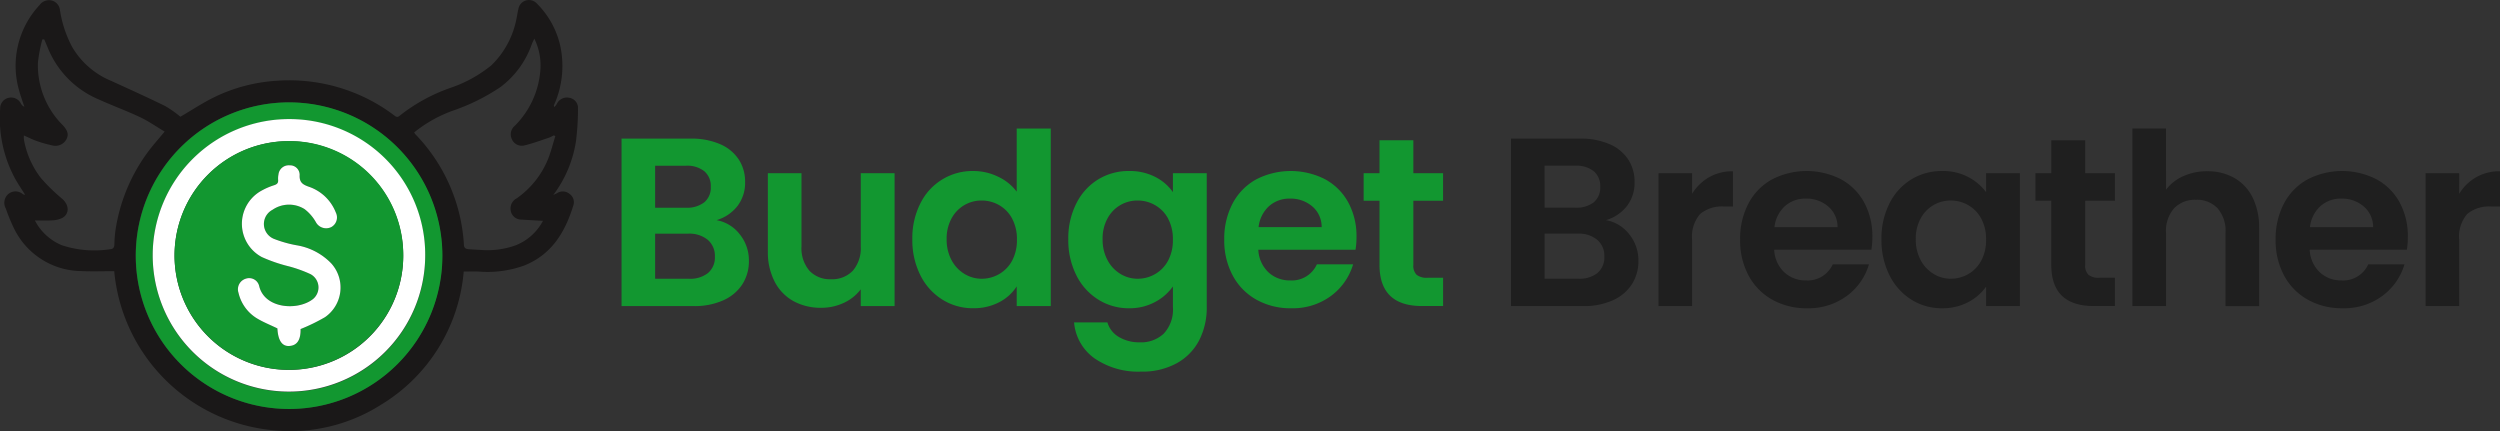 <svg xmlns="http://www.w3.org/2000/svg" xmlns:xlink="http://www.w3.org/1999/xlink" width="291.738" height="50.292" viewBox="0 0 291.738 50.292">
  <rect x="0" y="0" width="291.738" height="50.292" fill="#333333" stroke="none"/>
  <defs>
    <clipPath id="clip-path">
      <rect id="Rectangle_35" data-name="Rectangle 35" width="219.208" height="28.363" transform="translate(0 0)" fill="#129730"/>
    </clipPath>
    <clipPath id="clip-path-2">
      <rect id="Rectangle_36" data-name="Rectangle 36" width="67.449" height="50.292" fill="none"/>
    </clipPath>
  </defs>
  <g id="logo" transform="translate(-640.01 -882.721)">
    <g id="Group_36" data-name="Group 36" transform="translate(712.54 897.721)">
      <g id="Group_36-2" data-name="Group 36" clip-path="url(#clip-path)">
        <path id="Path_229" data-name="Path 229" d="M13.8,12.347a4.828,4.828,0,0,1,1.063,3.08,4.963,4.963,0,0,1-.769,2.758,5.131,5.131,0,0,1-2.226,1.862,8.142,8.142,0,0,1-3.444.672H0V1.175H8.064a8.363,8.363,0,0,1,3.429.644,4.892,4.892,0,0,1,2.185,1.792,4.7,4.7,0,0,1,.742,2.6,4.457,4.457,0,0,1-.91,2.856,4.87,4.87,0,0,1-2.422,1.624A4.4,4.4,0,0,1,13.8,12.347M3.92,9.239H7.5a3.277,3.277,0,0,0,2.155-.63A2.216,2.216,0,0,0,10.416,6.8a2.259,2.259,0,0,0-.757-1.82A3.229,3.229,0,0,0,7.5,4.339H3.92Zm6.174,7.616a2.348,2.348,0,0,0,.8-1.9,2.454,2.454,0,0,0-.84-1.975,3.39,3.39,0,0,0-2.269-.714H3.92v5.264H7.867a3.356,3.356,0,0,0,2.227-.672" fill="#129730"/>
        <path id="Path_230" data-name="Path 230" d="M31.863,5.208V20.72H27.915V18.76a5.178,5.178,0,0,1-1.974,1.582,6.138,6.138,0,0,1-2.646.574,6.579,6.579,0,0,1-3.22-.77,5.42,5.42,0,0,1-2.2-2.268,7.5,7.5,0,0,1-.8-3.57v-9.1H21v8.54a4.018,4.018,0,0,0,.925,2.842,3.268,3.268,0,0,0,2.519.994,3.308,3.308,0,0,0,2.548-.994,4.023,4.023,0,0,0,.924-2.842V5.208Z" fill="#129730"/>
        <path id="Path_231" data-name="Path 231" d="M34.873,8.736a6.762,6.762,0,0,1,6.174-3.78,6.6,6.6,0,0,1,2.884.658,5.772,5.772,0,0,1,2.184,1.75V0h3.976V20.72H46.115v-2.3a5.309,5.309,0,0,1-2.044,1.848,6.4,6.4,0,0,1-3.052.7,6.663,6.663,0,0,1-3.584-1.008,7.02,7.02,0,0,1-2.562-2.842,9.117,9.117,0,0,1-.938-4.213,8.973,8.973,0,0,1,.938-4.173m10.71,1.778a3.959,3.959,0,0,0-1.512-1.568A4.039,4.039,0,0,0,42.027,8.4a3.937,3.937,0,0,0-3.514,2.086,4.866,4.866,0,0,0-.574,2.423,5.019,5.019,0,0,0,.574,2.449,4.128,4.128,0,0,0,1.512,1.61,3.832,3.832,0,0,0,2,.56,4.039,4.039,0,0,0,2.044-.546,3.953,3.953,0,0,0,1.512-1.568,5.031,5.031,0,0,0,.56-2.45,5.034,5.034,0,0,0-.56-2.45" fill="#129730"/>
        <path id="Path_232" data-name="Path 232" d="M62.271,5.642A5.628,5.628,0,0,1,64.343,7.42V5.208h3.948V20.832a8.321,8.321,0,0,1-.868,3.85,6.446,6.446,0,0,1-2.6,2.688,8.321,8.321,0,0,1-4.2.994,8.968,8.968,0,0,1-5.418-1.54,5.709,5.709,0,0,1-2.394-4.2H56.7a2.9,2.9,0,0,0,1.33,1.694,4.632,4.632,0,0,0,2.478.63,3.838,3.838,0,0,0,2.772-1.022,4.107,4.107,0,0,0,1.064-3.094V18.424a5.957,5.957,0,0,1-2.086,1.82,6.23,6.23,0,0,1-3.038.728,6.663,6.663,0,0,1-3.584-1.008,7.02,7.02,0,0,1-2.562-2.842,9.117,9.117,0,0,1-.938-4.213,8.973,8.973,0,0,1,.938-4.173,6.875,6.875,0,0,1,2.548-2.8,6.784,6.784,0,0,1,3.6-.98,6.517,6.517,0,0,1,3.052.686m1.512,4.872a3.959,3.959,0,0,0-1.512-1.568A4.039,4.039,0,0,0,60.227,8.4a3.937,3.937,0,0,0-3.514,2.086,4.866,4.866,0,0,0-.574,2.423,5.019,5.019,0,0,0,.574,2.449,4.128,4.128,0,0,0,1.512,1.61,3.832,3.832,0,0,0,2,.56,4.039,4.039,0,0,0,2.044-.546,3.953,3.953,0,0,0,1.512-1.568,5.031,5.031,0,0,0,.56-2.45,5.034,5.034,0,0,0-.56-2.45" fill="#129730"/>
        <path id="Path_233" data-name="Path 233" d="M85.651,14.14H74.31a3.857,3.857,0,0,0,1.177,2.632,3.63,3.63,0,0,0,2.548.952,3.2,3.2,0,0,0,3.107-1.876h4.229a7.057,7.057,0,0,1-2.576,3.681,7.518,7.518,0,0,1-4.676,1.443,8.092,8.092,0,0,1-4.019-.994,6.99,6.99,0,0,1-2.771-2.814,8.619,8.619,0,0,1-.994-4.2,8.786,8.786,0,0,1,.979-4.228,6.848,6.848,0,0,1,2.744-2.8,8.813,8.813,0,0,1,8.023-.028A6.71,6.71,0,0,1,84.8,8.61a8.188,8.188,0,0,1,.966,4.018,9.326,9.326,0,0,1-.112,1.512M81.7,11.508a3.115,3.115,0,0,0-1.092-2.422,3.874,3.874,0,0,0-2.6-.91,3.558,3.558,0,0,0-2.45.882,3.876,3.876,0,0,0-1.218,2.45Z" fill="#129730"/>
        <path id="Path_234" data-name="Path 234" d="M92.4,8.428v7.5a1.484,1.484,0,0,0,.378,1.134,1.854,1.854,0,0,0,1.274.35h1.82v3.3H93.406q-4.956,0-4.956-4.816V8.428H86.6V5.208H88.45V1.372H92.4V5.208H95.87v3.22Z" fill="#129730"/>
        <path id="Path_235" data-name="Path 235" d="M117.6,12.347a4.824,4.824,0,0,1,1.064,3.08,4.956,4.956,0,0,1-.77,2.758,5.119,5.119,0,0,1-2.226,1.862,8.139,8.139,0,0,1-3.444.672h-8.428V1.175h8.065a8.367,8.367,0,0,1,3.429.644,4.889,4.889,0,0,1,2.184,1.792,4.69,4.69,0,0,1,.742,2.6,4.457,4.457,0,0,1-.91,2.856,4.866,4.866,0,0,1-2.422,1.624,4.4,4.4,0,0,1,2.716,1.652m-9.884-3.108H111.3a3.278,3.278,0,0,0,2.156-.63A2.218,2.218,0,0,0,114.21,6.8a2.261,2.261,0,0,0-.756-1.82,3.231,3.231,0,0,0-2.156-.644h-3.584Zm6.174,7.616a2.349,2.349,0,0,0,.8-1.9,2.452,2.452,0,0,0-.841-1.975,3.385,3.385,0,0,0-2.268-.714h-3.864v5.264h3.948a3.351,3.351,0,0,0,2.226-.672" fill="#1f1f1f"/>
        <path id="Path_236" data-name="Path 236" d="M126.908,5.684a5.494,5.494,0,0,1,2.785-.7V9.1h-1.035a3.973,3.973,0,0,0-2.786.868,4,4,0,0,0-.939,3.025V20.72h-3.92V5.208h3.92V7.617a5.514,5.514,0,0,1,1.975-1.933" fill="#1f1f1f"/>
        <path id="Path_237" data-name="Path 237" d="M145.849,14.14h-11.34a3.857,3.857,0,0,0,1.176,2.632,3.63,3.63,0,0,0,2.548.952,3.2,3.2,0,0,0,3.108-1.876h4.228a7.052,7.052,0,0,1-2.576,3.681,7.516,7.516,0,0,1-4.676,1.443,8.088,8.088,0,0,1-4.018-.994,7,7,0,0,1-2.772-2.814,8.631,8.631,0,0,1-.994-4.2,8.787,8.787,0,0,1,.98-4.228,6.848,6.848,0,0,1,2.744-2.8,8.81,8.81,0,0,1,8.022-.028A6.713,6.713,0,0,1,145,8.61a8.188,8.188,0,0,1,.966,4.018,9.318,9.318,0,0,1-.113,1.512M141.9,11.508a3.111,3.111,0,0,0-1.092-2.422,3.872,3.872,0,0,0-2.6-.91,3.559,3.559,0,0,0-2.451.882,3.87,3.87,0,0,0-1.217,2.45Z" fill="#1f1f1f"/>
        <path id="Path_238" data-name="Path 238" d="M147.963,8.736a6.877,6.877,0,0,1,2.549-2.8,6.784,6.784,0,0,1,3.6-.98,6.332,6.332,0,0,1,3.038.7,6.164,6.164,0,0,1,2.086,1.764V5.208h3.948V20.72h-3.948V18.452a5.836,5.836,0,0,1-2.086,1.806,6.388,6.388,0,0,1-3.067.714,6.59,6.59,0,0,1-3.569-1.008,7.055,7.055,0,0,1-2.549-2.842,9.13,9.13,0,0,1-.937-4.213,8.985,8.985,0,0,1,.937-4.173m10.71,1.778a3.946,3.946,0,0,0-1.512-1.568,4.037,4.037,0,0,0-2.044-.546,3.937,3.937,0,0,0-3.513,2.086,4.866,4.866,0,0,0-.575,2.423,5.019,5.019,0,0,0,.575,2.449,4.118,4.118,0,0,0,1.511,1.61,3.832,3.832,0,0,0,2,.56,4.037,4.037,0,0,0,2.044-.546,3.94,3.94,0,0,0,1.512-1.568,5.02,5.02,0,0,0,.561-2.45,5.023,5.023,0,0,0-.561-2.45" fill="#1f1f1f"/>
        <path id="Path_239" data-name="Path 239" d="M170.8,8.428v7.5a1.484,1.484,0,0,0,.378,1.134,1.854,1.854,0,0,0,1.274.35h1.82v3.3H171.8q-4.956,0-4.956-4.816V8.428H165V5.208h1.848V1.372H170.8V5.208h3.472v3.22Z" fill="#1f1f1f"/>
        <path id="Path_240" data-name="Path 240" d="M188.185,5.754a5.315,5.315,0,0,1,2.142,2.268,7.791,7.791,0,0,1,.77,3.6v9.1h-3.92V12.151a4.022,4.022,0,0,0-.924-2.841,3.275,3.275,0,0,0-2.52-.994,3.355,3.355,0,0,0-2.562.994,3.981,3.981,0,0,0-.938,2.841V20.72h-3.92V0h3.92V7.14a5.113,5.113,0,0,1,2.016-1.582,6.686,6.686,0,0,1,2.8-.575,6.291,6.291,0,0,1,3.136.771" fill="#1f1f1f"/>
        <path id="Path_241" data-name="Path 241" d="M208.344,14.14H197a3.857,3.857,0,0,0,1.176,2.632,3.63,3.63,0,0,0,2.548.952,3.2,3.2,0,0,0,3.108-1.876h4.228a7.052,7.052,0,0,1-2.576,3.681,7.516,7.516,0,0,1-4.676,1.443,8.088,8.088,0,0,1-4.018-.994,7,7,0,0,1-2.772-2.814,8.631,8.631,0,0,1-.994-4.2,8.787,8.787,0,0,1,.98-4.228,6.848,6.848,0,0,1,2.744-2.8,8.81,8.81,0,0,1,8.022-.028,6.713,6.713,0,0,1,2.717,2.7,8.188,8.188,0,0,1,.966,4.018,9.318,9.318,0,0,1-.113,1.512M204.4,11.508A3.111,3.111,0,0,0,203.3,9.086a3.872,3.872,0,0,0-2.6-.91,3.559,3.559,0,0,0-2.451.882,3.87,3.87,0,0,0-1.217,2.45Z" fill="#1f1f1f"/>
        <path id="Path_242" data-name="Path 242" d="M216.423,5.684a5.494,5.494,0,0,1,2.785-.7V9.1h-1.035a3.973,3.973,0,0,0-2.786.868,4,4,0,0,0-.939,3.025V20.72h-3.92V5.208h3.92V7.617a5.514,5.514,0,0,1,1.975-1.933" fill="#1f1f1f"/>
      </g>
    </g>
    <g id="Group_37" data-name="Group 37" transform="translate(-79.99 -8.306)">
      <g id="Group_38" data-name="Group 38" transform="translate(720 891.028)">
        <g id="Group_37-2" data-name="Group 37" clip-path="url(#clip-path-2)">
          <path id="Path_243" data-name="Path 243" d="M13.329,31.643c-1.316,0-2.591.047-3.862-.009a8.836,8.836,0,0,1-7.918-5.162A20.649,20.649,0,0,1,.68,24.335a1.361,1.361,0,0,1,.245-1.654,1.308,1.308,0,0,1,1.755-.013,1,1,0,0,0,.25.059c-.4-.632-.774-1.194-1.111-1.779a14.787,14.787,0,0,1-1.8-8.255A1.258,1.258,0,0,1,1,11.415,1.277,1.277,0,0,1,2.45,12.1a.872.872,0,0,0,.393.363c-.205-.634-.444-1.26-.61-1.9A10.372,10.372,0,0,1,4.618.589,1.359,1.359,0,0,1,6.058.064,1.292,1.292,0,0,1,7,1.2,13.5,13.5,0,0,0,8.432,5.5a9.437,9.437,0,0,0,4.561,3.944c2.1.963,4.206,1.909,6.278,2.927a13.1,13.1,0,0,1,1.782,1.251c1.31-.765,2.569-1.6,3.91-2.262a19.336,19.336,0,0,1,7.326-1.936,20.367,20.367,0,0,1,8.748,1.291,19.919,19.919,0,0,1,4.944,2.737c.221.166.384.288.644.062a20.338,20.338,0,0,1,5.954-3.267,15.261,15.261,0,0,0,4.781-2.644A10.247,10.247,0,0,0,60.3,2.02c.072-.319.107-.648.193-.963A1.248,1.248,0,0,1,62.649.412a10.062,10.062,0,0,1,2.758,5.064,11.151,11.151,0,0,1-.761,6.795c-.02.048-.015.107.059.22a3.711,3.711,0,0,0,.264-.349,1.308,1.308,0,0,1,1.493-.726,1.2,1.2,0,0,1,.986,1.268A30.344,30.344,0,0,1,67.21,16.5a13.918,13.918,0,0,1-2.647,6.253c.16-.077.323-.147.478-.233a1.222,1.222,0,0,1,1.415.1,1.174,1.174,0,0,1,.452,1.344c-.951,3.106-2.519,5.727-5.708,7.011a12.594,12.594,0,0,1-5.351.713c-.557-.025-1.116,0-1.735,0a20.136,20.136,0,0,1-9.632,15.53A19.756,19.756,0,0,1,31.806,50.2,20.53,20.53,0,0,1,13.329,31.643m20.433-19.7A17.889,17.889,0,1,0,51.606,29.609,17.951,17.951,0,0,0,33.762,11.947m14.563,3.493a1.659,1.659,0,0,0,.146.224,20.2,20.2,0,0,1,5.666,12.916c.027.406.263.474.57.5q.694.052,1.39.084a9.721,9.721,0,0,0,4.1-.546,6.174,6.174,0,0,0,3.165-2.847c-.891-.051-1.712-.094-2.532-.148a1.244,1.244,0,0,1-1.23-1.029,1.34,1.34,0,0,1,.71-1.459,10.335,10.335,0,0,0,3.615-4.5c.366-.887.59-1.833.879-2.752l-.171-.09a4.585,4.585,0,0,1-.56.27c-.947.313-1.884.67-2.852.9a1.262,1.262,0,0,1-1.493-.727,1.3,1.3,0,0,1,.365-1.574,10.27,10.27,0,0,0,2.962-6.434,7.094,7.094,0,0,0-.7-3.717c-.123.262-.219.428-.283.607a10.646,10.646,0,0,1-3.7,5.062,23.792,23.792,0,0,1-5.584,2.755,15.471,15.471,0,0,0-4.456,2.517m-29.11-.091c-.988-.588-1.893-1.223-2.877-1.689-1.565-.74-3.2-1.333-4.775-2.048a11.022,11.022,0,0,1-5.974-6c-.139-.344-.288-.684-.433-1.026H4.94a18.2,18.2,0,0,0-.513,2.677,9.858,9.858,0,0,0,2.892,7.326c.584.63.721,1.1.432,1.651a1.454,1.454,0,0,1-1.688.706,13.845,13.845,0,0,1-1.772-.5c-.5-.174-.971-.419-1.5-.652a2.574,2.574,0,0,0,0,.47,10.216,10.216,0,0,0,1.99,4.506,21.568,21.568,0,0,0,2.478,2.418c.8.694.884,1.729.03,2.22a2.931,2.931,0,0,1-1.216.293c-.625.047-1.257.012-2,.012a6.183,6.183,0,0,0,3.166,2.9,12.172,12.172,0,0,0,5.66.451c.336-.025.435-.237.449-.556a14.236,14.236,0,0,1,.139-1.729,20.455,20.455,0,0,1,3.935-9.27c.538-.7,1.128-1.364,1.783-2.153" transform="translate(0 0)" fill="#1a1818"/>
          <path id="Path_244" data-name="Path 244" d="M154.334,102.828a17.889,17.889,0,1,1-17.913,17.9,17.891,17.891,0,0,1,17.913-17.9m15.857,17.9a15.9,15.9,0,1,0-16.043,15.88,15.859,15.859,0,0,0,16.043-15.88" transform="translate(-120.572 -90.881)" fill="#129730"/>
          <path id="Path_245" data-name="Path 245" d="M185.167,135.558a15.9,15.9,0,1,1-15.811-15.951,15.824,15.824,0,0,1,15.811,15.951m-2.562-.032a13.345,13.345,0,1,0-12.067,13.288,13.308,13.308,0,0,0,12.067-13.288" transform="translate(-135.548 -105.711)" fill="#fff"/>
          <path id="Path_246" data-name="Path 246" d="M202.012,155.058A13.345,13.345,0,1,1,188.7,141.707a13.256,13.256,0,0,1,13.311,13.351m-11.982,8.579a21.859,21.859,0,0,0,2.846-1.385,4.206,4.206,0,0,0,.752-6.258,7.249,7.249,0,0,0-4.075-2.137,14.2,14.2,0,0,1-2.65-.752,1.871,1.871,0,0,1-.149-3.387,3.408,3.408,0,0,1,3.73-.084,4.976,4.976,0,0,1,1.334,1.538,1.363,1.363,0,0,0,1.793.566,1.286,1.286,0,0,0,.531-1.7,5.16,5.16,0,0,0-3.12-3c-.76-.255-1.154-.525-1.1-1.4a1.121,1.121,0,0,0-1.181-1.109,1.2,1.2,0,0,0-1.293,1.063,2.505,2.505,0,0,0-.041.634c.031.352-.111.509-.446.619a7.669,7.669,0,0,0-1.428.607,4.407,4.407,0,0,0-.028,7.784,18.18,18.18,0,0,0,3.034,1.053,15.333,15.333,0,0,1,2.639.937,1.756,1.756,0,0,1,.27,2.933c-1.81,1.376-5.637,1.086-6.251-1.544a1.2,1.2,0,0,0-1.538-.864,1.292,1.292,0,0,0-.877,1.652,4.736,4.736,0,0,0,2.092,2.948c.759.469,1.6.8,2.449,1.211.07,1.375.527,2.09,1.363,2.052.942-.044,1.368-.715,1.342-1.981" transform="translate(-154.954 -125.244)" fill="#129730"/>
          <path id="Path_247" data-name="Path 247" d="M246.358,185.137c.026,1.266-.4,1.937-1.342,1.981-.836.039-1.293-.677-1.363-2.052-.847-.412-1.691-.742-2.449-1.211a4.736,4.736,0,0,1-2.092-2.948,1.292,1.292,0,0,1,.877-1.652,1.2,1.2,0,0,1,1.538.864c.614,2.63,4.441,2.92,6.251,1.544a1.756,1.756,0,0,0-.27-2.933,15.333,15.333,0,0,0-2.639-.937,18.18,18.18,0,0,1-3.034-1.053,4.407,4.407,0,0,1,.028-7.784,7.669,7.669,0,0,1,1.428-.607c.335-.11.477-.268.446-.619a2.5,2.5,0,0,1,.041-.634,1.2,1.2,0,0,1,1.293-1.063,1.121,1.121,0,0,1,1.181,1.109c-.054.872.34,1.141,1.1,1.4a5.16,5.16,0,0,1,3.12,3,1.286,1.286,0,0,1-.531,1.7,1.363,1.363,0,0,1-1.793-.566,4.976,4.976,0,0,0-1.334-1.538,3.408,3.408,0,0,0-3.73.084,1.871,1.871,0,0,0,.149,3.387,14.2,14.2,0,0,0,2.65.752,7.249,7.249,0,0,1,4.075,2.137,4.206,4.206,0,0,1-.752,6.258,21.86,21.86,0,0,1-2.846,1.385" transform="translate(-211.282 -146.743)" fill="#fff"/>
        </g>
      </g>
    </g>
  </g>
</svg>
